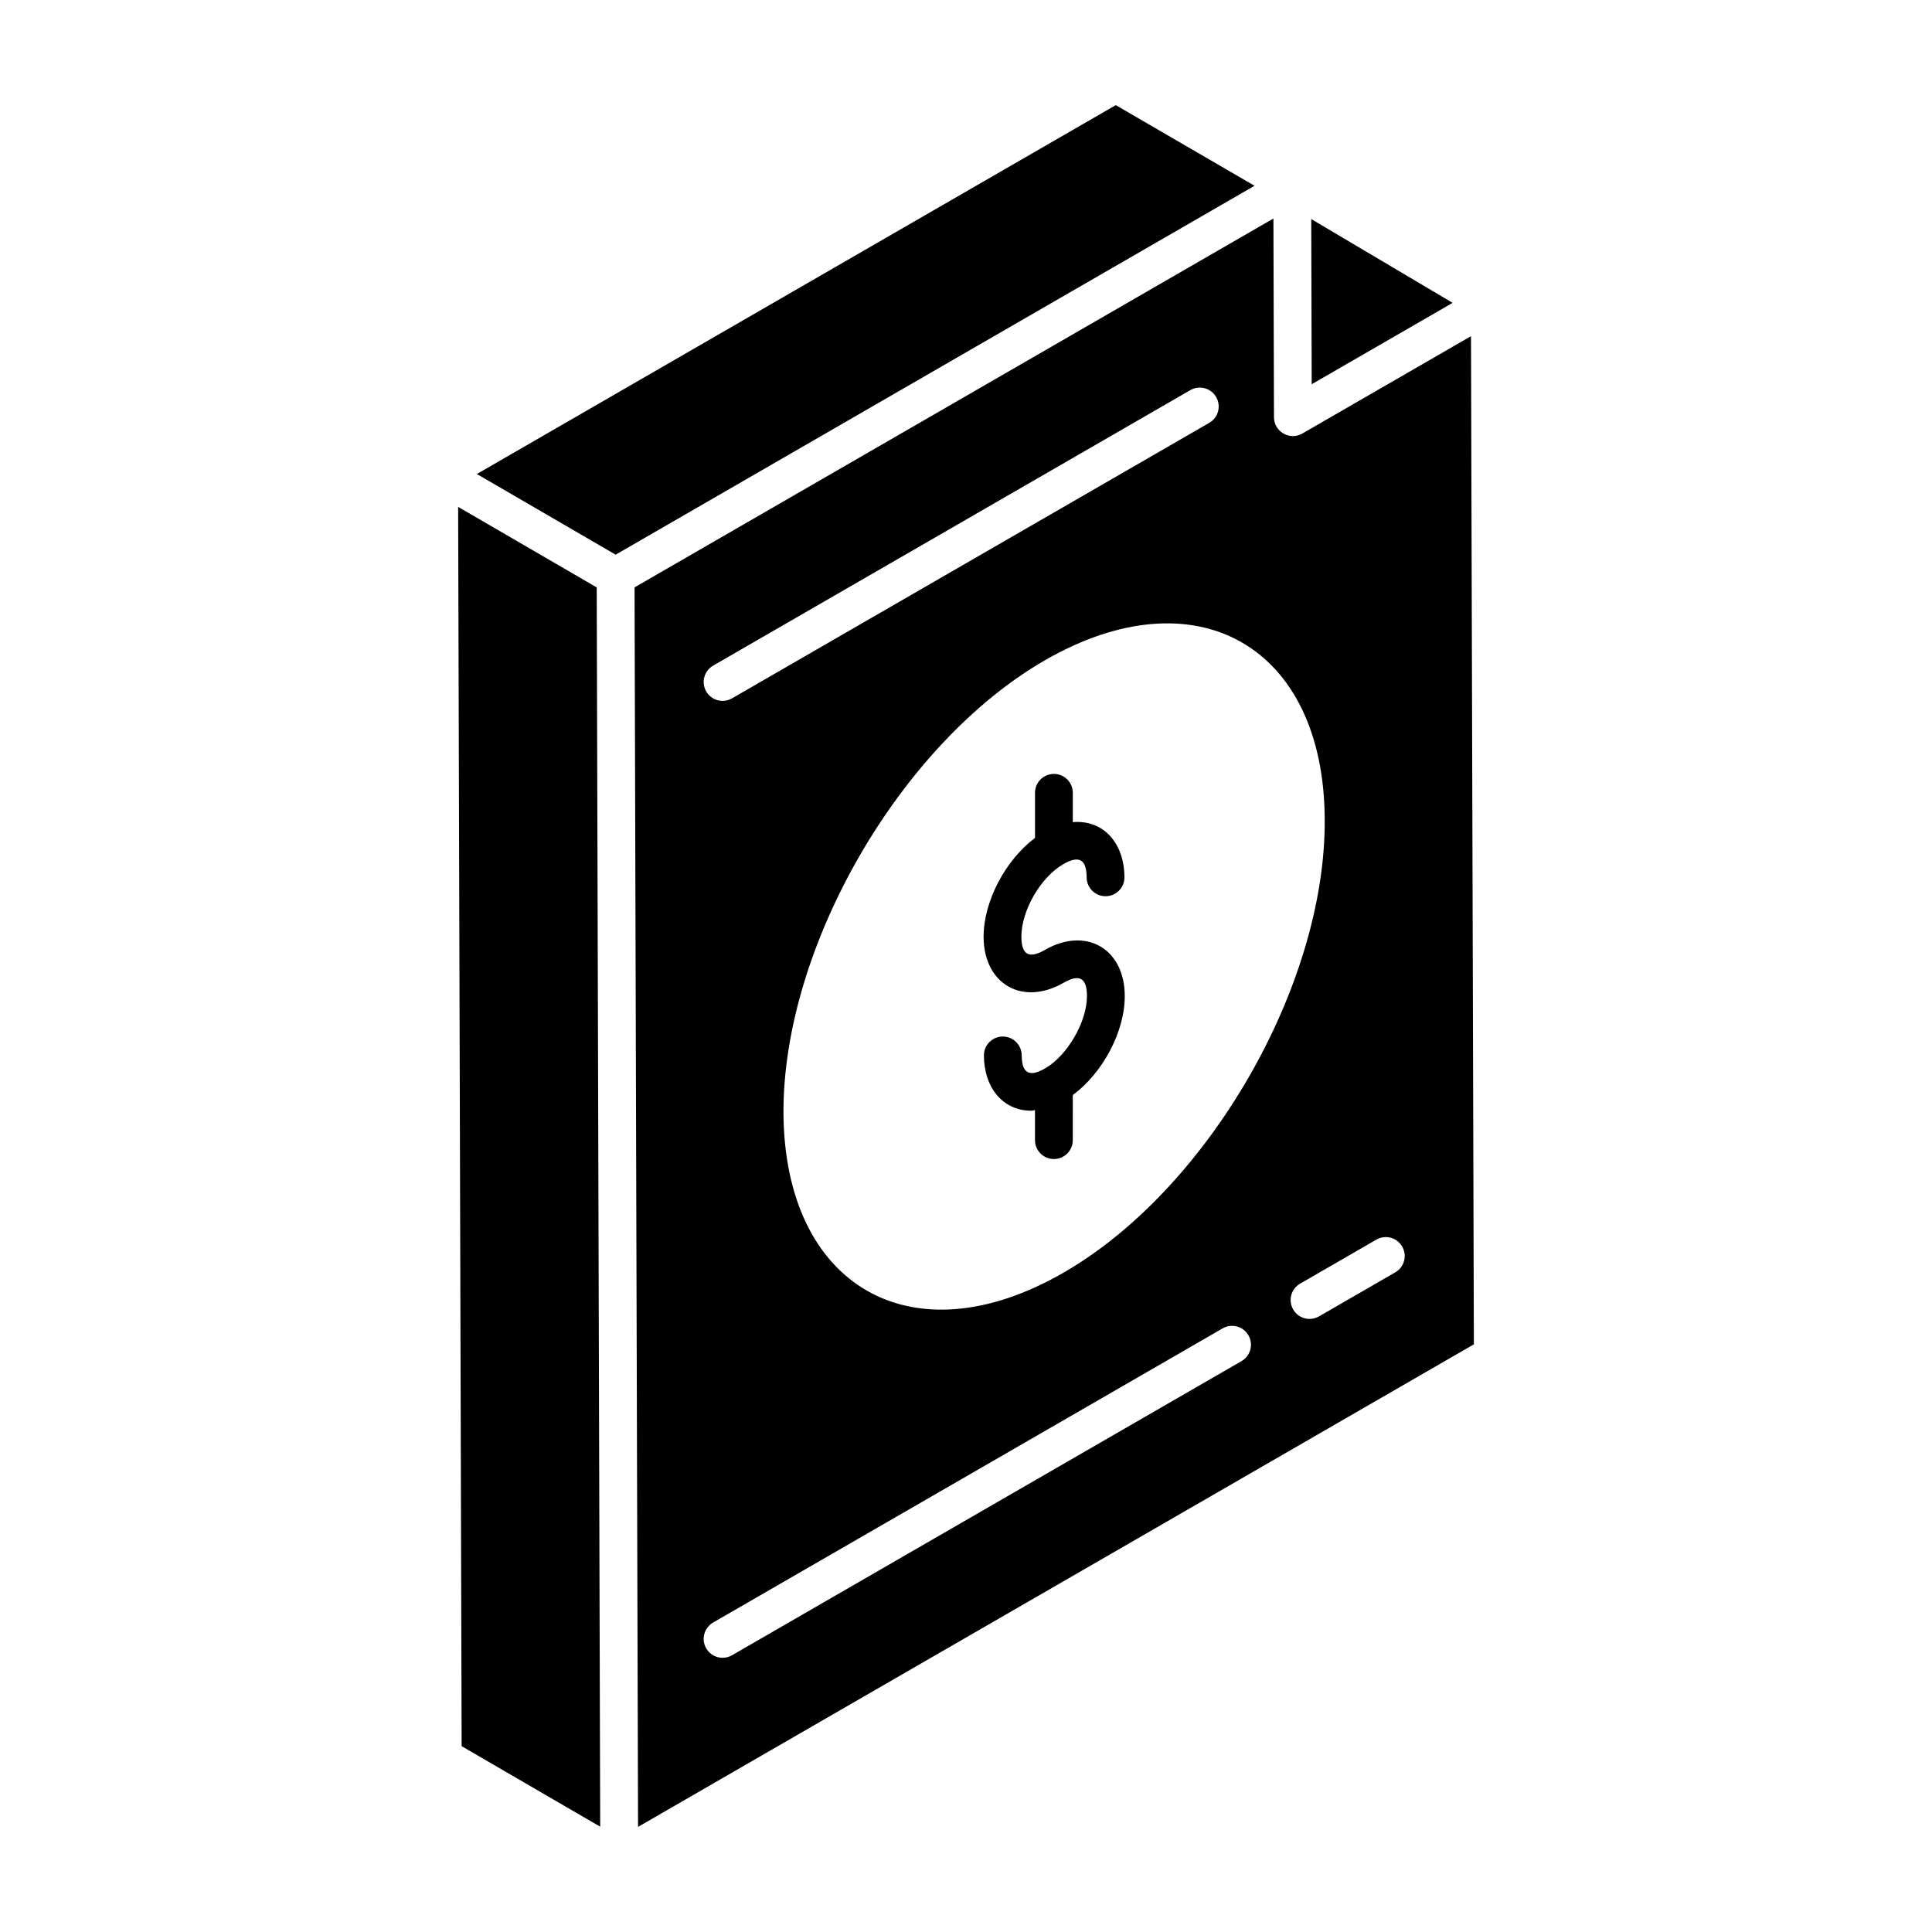 <?xml version="1.0" encoding="UTF-8"?>
<!-- Uploaded to: ICON Repo, www.svgrepo.com, Generator: ICON Repo Mixer Tools -->
<svg fill="#000000" width="800px" height="800px" version="1.1" viewBox="144 144 512 512" xmlns="http://www.w3.org/2000/svg">
 <g>
  <path d="m271.77 268.81c-0.117 0.07-0.23 0.133-0.344 0.199 0.086-0.047 0.184-0.105 0.281-0.16 0.02-0.012 0.039-0.023 0.062-0.039z"/>
  <path d="m272.88 268.17c0.062-0.035 0.098-0.059 0.137-0.078-0.027 0.012-0.098 0.055-0.137 0.078z"/>
  <path d="m273.02 268.09c0.145-0.082 0.109-0.062 0 0z"/>
  <path d="m272.17 268.58c0.328-0.188 0.566-0.328 0.711-0.41-0.176 0.102-0.426 0.246-0.711 0.41z"/>
  <path d="m439.69 171.86c-127.08 73.371-160.47 92.652-167.59 96.762 0.023-0.016 0.047-0.027 0.07-0.039-0.133 0.078-0.234 0.137-0.402 0.234 0.043-0.023 0.086-0.051 0.129-0.074-0.059 0.035-0.141 0.082-0.195 0.113-0.133 0.078-0.34 0.195-0.496 0.285 0.07-0.039 0.141-0.082 0.215-0.125-0.422 0.242-0.676 0.391-0.836 0.484 0.074-0.043 0.168-0.098 0.266-0.152-0.168 0.098-0.285 0.164-0.473 0.273l36.773 21.375 169.32-97.766z"/>
  <path d="m270.58 269.5c-0.246 0.145-0.281 0.164 0 0z"/>
  <path d="m528.96 224.26-37.465-22.207c-0.008-2.535 0.121 42.77 0.121 43.77z"/>
  <path d="m533.83 233.09-44.699 25.801c-3.371 1.941-7.512-0.535-7.512-4.324l-0.148-52.656-169.31 97.754 0.93 328.48 221.5-127.88zm-38.766 128.27c0.188 44.004-30.898 97.75-69.098 119.84-40.449 23.406-74.156 3.559-74.34-42.414-0.094-44.008 30.992-97.656 69.191-119.75 40.164-23.219 74.152-3.84 74.246 42.32zm-162.08-40.961 126.47-73.012c2.387-1.383 5.457-0.562 6.836 1.832 1.391 2.394 0.566 5.457-1.828 6.84l-126.47 73.012c-2.418 1.387-5.473 0.543-6.836-1.832-1.391-2.394-0.566-5.457 1.828-6.84zm140.03 184.31-135.02 77.949c-2.41 1.383-5.473 0.551-6.836-1.832-1.391-2.394-0.566-5.457 1.828-6.84l135.02-77.949c2.387-1.383 5.457-0.566 6.836 1.832 1.391 2.394 0.566 5.457-1.828 6.84zm40.746-23.523-20.215 11.672c-0.793 0.453-1.652 0.672-2.504 0.672-1.723 0-3.414-0.895-4.332-2.504-1.391-2.394-0.566-5.457 1.828-6.84l20.215-11.672c2.387-1.383 5.457-0.578 6.836 1.832 1.391 2.394 0.57 5.457-1.828 6.84z"/>
  <path d="m265.41 278.32 0.93 328.43 36.719 21.34c-0.223-79.898-0.703-251.12-0.922-328.42 2.129 1.238-35.234-20.477-36.727-21.344z"/>
  <path d="m420.89 395.75c-4.102 2.356-6.188 1.398-6.211-3.492-0.02-6.949 5.078-15.766 11.121-19.258 4.141-2.391 6.148-1.285 6.172 3.512 0.012 2.762 2.25 4.996 5.008 4.996h0.012c2.769-0.004 5.008-2.254 4.996-5.016-0.016-8.801-5.348-15.297-13.684-14.621v-7.766c0-2.769-2.238-5.008-5.008-5.008s-5.008 2.238-5.008 5.008v11.949c-7.824 5.879-13.641 16.781-13.625 26.23 0.039 12.566 10.348 18.414 21.234 12.145 4.098-2.359 6.141-1.336 6.16 3.516 0.02 6.797-5.156 15.766-11.082 19.184-4.078 2.352-6.188 1.438-6.211-3.449-0.012-2.762-2.25-4.992-5.008-4.992h-0.02c-2.769 0.012-4.996 2.258-4.988 5.023 0.027 8.418 4.922 14.637 12.547 14.637 0.32 0 0.664-0.125 0.988-0.148v7.949c0 2.769 2.238 5.008 5.008 5.008s5.008-2.238 5.008-5.008l0.004-11.949c7.906-5.836 13.809-16.797 13.77-26.285-0.02-12.52-10.316-18.441-21.184-12.164z"/>
 </g>
</svg>
